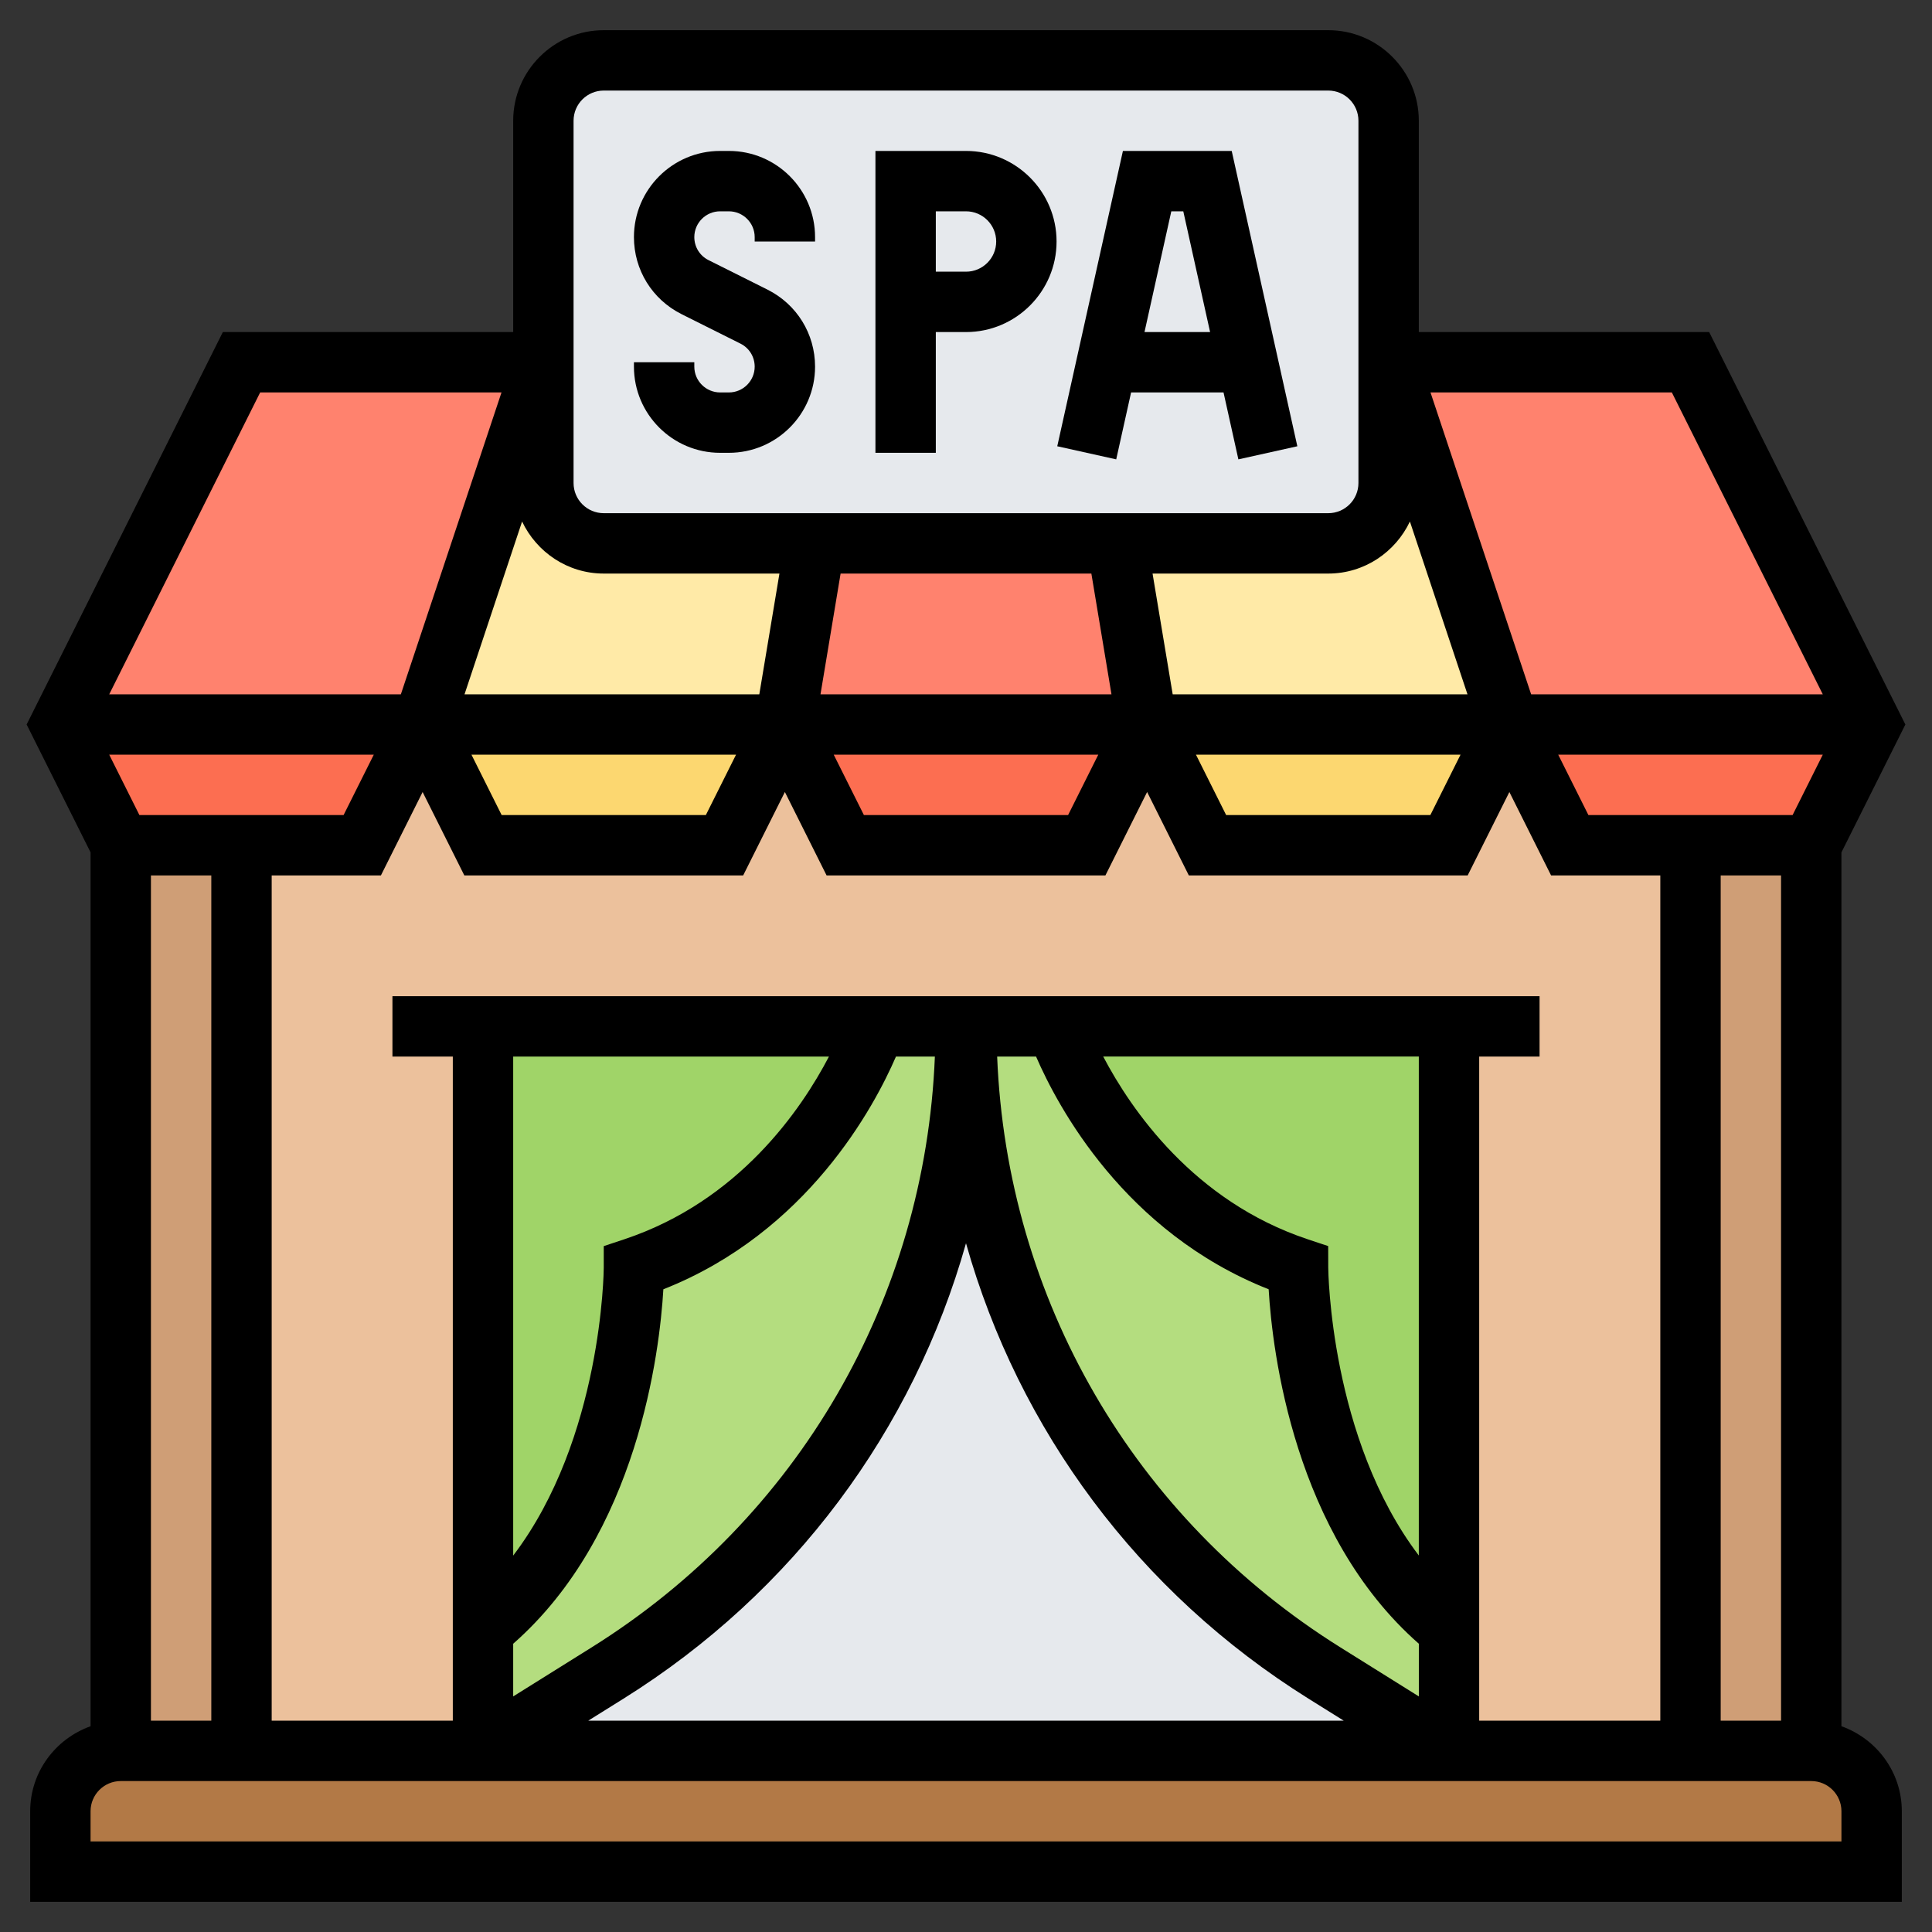 <?xml version="1.0" encoding="UTF-8"?> <svg xmlns="http://www.w3.org/2000/svg" id="Layer_5" height="512" viewBox="0 0 64 64" width="512"><rect x="0" y="0" width="64" height="64" fill="#333333" stroke="none"/><g><g><g><path d="m52 28-2-4-2 4h-8l-2-4-2 4h-8l-2-4-2 4h-8l-2-4-2 4h-4v30h48v-30z" fill="#ecc19c"></path></g><g><path d="m62 60v2h-60v-2c0-1.1.9-2 2-2h4 8 32 8 4c1.1 0 2 .9 2 2z" fill="#b27946"></path></g><g><path d="m4 28h4v30h-4z" fill="#cf9e76"></path></g><g><path d="m56 28h4v30h-4z" fill="#cf9e76"></path></g><g><path d="m16 34h13s-2 6-8 8c0 0 0 8-5 12z" fill="#a0d468"></path></g><g><path d="m48 34v20c-5-4-5-12-5-12-6-2-8-8-8-8z" fill="#a0d468"></path></g><g><path d="m29 34h3c0 8.71-4.49 16.8-11.87 21.42l-4.13 2.58v-4c5-4 5-12 5-12 6-2 8-8 8-8z" fill="#b4dd7f"></path></g><g><path d="m48 54v4l-4.13-2.58c-7.38-4.62-11.87-12.71-11.87-21.42h3s2 6 8 8c0 0 0 8 5 12z" fill="#b4dd7f"></path></g><g><path d="m48 58h-32l4.13-2.58c7.38-4.62 11.87-12.71 11.87-21.42 0 8.71 4.49 16.8 11.87 21.42z" fill="#e6e9ed"></path></g><g><path d="m18 12-4 12h-12l6-12z" fill="#ff826e"></path></g><g><path d="m37 18 1 6h-12l1-6z" fill="#ff826e"></path></g><g><path d="m56 12 6 12h-12l-4-12z" fill="#ff826e"></path></g><g><path d="m18 16c0 1.1.9 2 2 2h7l-1 6h-12l4-12z" fill="#ffeaa7"></path></g><g><path d="m44 18c1.1 0 2-.9 2-2v-4l4 12h-12l-1-6z" fill="#ffeaa7"></path></g><g><path d="m26 24-2 4h-8l-2-4z" fill="#fcd770"></path></g><g><path d="m50 24-2 4h-8l-2-4z" fill="#fcd770"></path></g><g><path d="m62 24-2 4h-4-4l-2-4z" fill="#fc6e51"></path></g><g><path d="m38 24-2 4h-8l-2-4z" fill="#fc6e51"></path></g><g><path d="m14 24-2 4h-4-4l-2-4z" fill="#fc6e51"></path></g><g><path d="m44 18h-7-10-7c-1.1 0-2-.9-2-2v-4-8c0-1.1.9-2 2-2h24c1.1 0 2 .9 2 2v8 4c0 1.1-.9 2-2 2z" fill="#e6e9ed"></path></g></g><g><path d="m23.854 15h.291c1.575 0 2.855-1.28 2.855-2.854 0-1.088-.604-2.065-1.578-2.553l-1.949-.975c-.292-.145-.473-.438-.473-.764 0-.47.384-.854.854-.854h.291c.471 0 .855.384.855.854v.146h2v-.146c0-1.574-1.28-2.854-2.854-2.854h-.291c-1.575 0-2.855 1.28-2.855 2.854 0 1.088.604 2.065 1.578 2.553l1.949.975c.292.145.473.438.473.764 0 .47-.384.854-.854.854h-.291c-.471 0-.855-.384-.855-.854v-.146h-2v.146c0 1.574 1.28 2.854 2.854 2.854z"></path><path d="m31 11h1c1.654 0 3-1.346 3-3s-1.346-3-3-3h-3v10h2zm0-4h1c.552 0 1 .448 1 1s-.448 1-1 1h-1z"></path><path d="m37.469 13h3.062l.492 2.217 1.953-.434-2.174-9.783h-3.604l-2.175 9.783 1.953.434zm1.729-6 .888 4h-2.173l.888-4z"></path><path d="m61 57.184v-28.948l2.118-4.236-6.5-13h-9.618v-7c0-1.654-1.346-3-3-3h-24c-1.654 0-3 1.346-3 3v7h-9.618l-6.5 13 2.118 4.236v28.948c-1.161.414-2 1.514-2 2.816v3h62v-3c0-1.302-.839-2.402-2-2.816zm-33.54-22.184c-.916 1.755-2.983 4.787-6.777 6.052l-.683.227v.721c0 .065-.046 5.651-3 9.531v-16.531zm19.54 16.528c-2.942-3.874-3-9.464-3-9.529l-.002-.721-.682-.227c-3.773-1.258-5.848-4.294-6.771-6.052h10.455zm-12.679-16.528c.714 1.651 2.931 5.825 7.705 7.709.122 2.072.846 8.117 4.975 11.742v1.745l-2.598-1.624c-6.856-4.285-11.048-11.548-11.371-19.572zm-17.321 19.451c4.129-3.625 4.852-9.67 4.975-11.742 4.774-1.884 6.991-6.058 7.705-7.709h1.289c-.324 8.024-4.515 15.287-11.371 19.572l-2.598 1.624zm3.658 1.817c5.631-3.52 9.598-8.899 11.342-15.083 1.744 6.184 5.711 11.563 11.342 15.083l1.172.732h-25.028zm28.342-21.268h2v-2h-38v2h2v22h-6v-28h3.618l1.382-2.763 1.382 2.763h9.236l1.382-2.764 1.382 2.764h9.236l1.382-2.764 1.382 2.764h9.236l1.382-2.763 1.382 2.763h3.618v28h-6zm-31.705-17.724c.482 1.015 1.509 1.724 2.705 1.724h5.82l-.667 4h-9.765zm29.41 0 1.907 5.724h-9.765l-.667-4h5.82c1.196 0 2.223-.709 2.705-1.724zm5.913 9.724-1-2h8.764l-1 2zm-4.236-2-1 2h-6.764l-1-2zm-12.229-6 .666 4h-9.639l.666-4zm.229 6-1 2h-6.764l-1-2zm-12 0-1 2h-6.764l-1-2zm-19.764 2-1-2h8.764l-1 2zm2.382 2v28h-2v-28zm50 0h2v28h-2zm3.382-6h-9.661l-3.334-10h7.995zm-41.382-19c0-.552.448-1 1-1h24c.552 0 1 .448 1 1v12c0 .552-.448 1-1 1h-24c-.552 0-1-.448-1-1zm-10.382 9h7.995l-3.334 10h-9.661zm52.382 48h-58v-1c0-.552.448-1 1-1h56c.552 0 1 .448 1 1z"></path></g></g></svg> 
